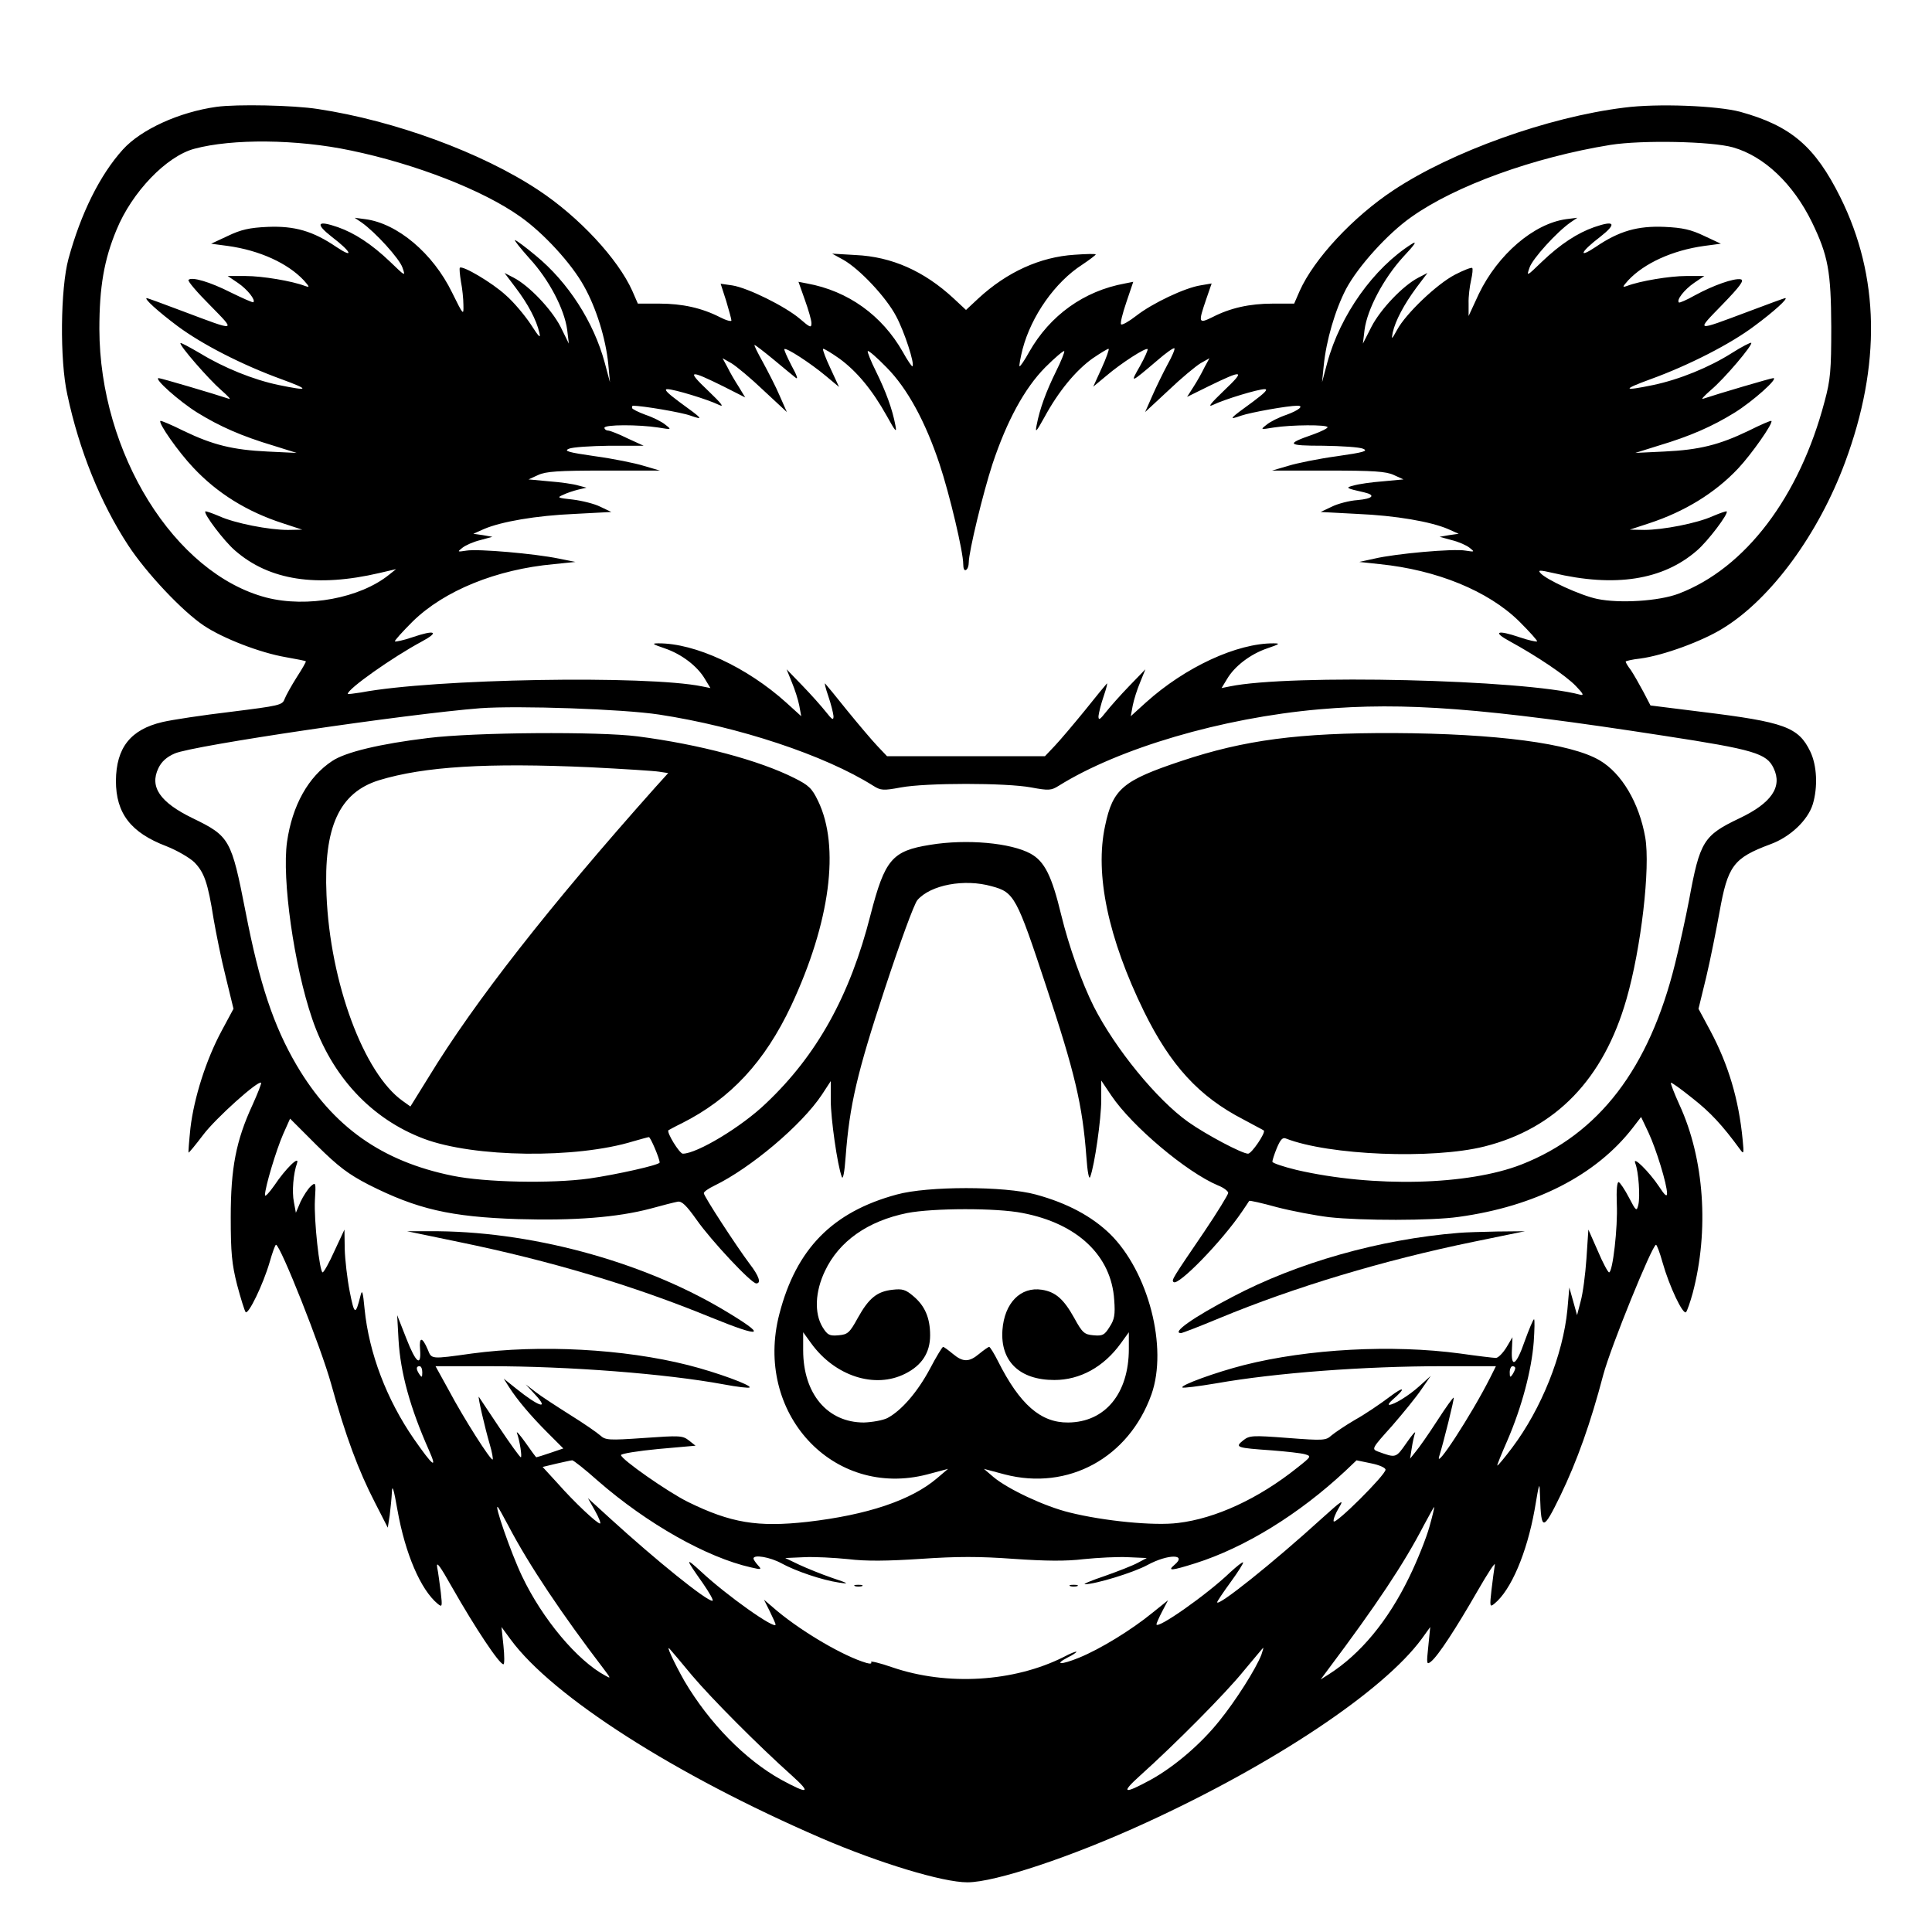 <?xml version="1.0" standalone="no"?>
<!DOCTYPE svg PUBLIC "-//W3C//DTD SVG 20010904//EN"
 "http://www.w3.org/TR/2001/REC-SVG-20010904/DTD/svg10.dtd">
<svg version="1.0" xmlns="http://www.w3.org/2000/svg"
 width="700pt" height="700pt" viewBox="0 0 700 700"
 preserveAspectRatio="xMidYMid meet">
<g transform="translate(0,700) scale(0.1,-0.1)"
fill="#000000" stroke="none">
<path d="M785 6613 c-136 -19 -274 -82 -340 -155 -83 -92 -152 -231 -197 -396
-29 -107 -32 -367 -4 -492 43 -202 120 -392 220 -545 66 -101 197 -240 275
-292 69 -46 203 -98 296 -114 39 -7 71 -13 73 -15 2 -1 -13 -27 -33 -58 -19
-30 -39 -66 -44 -79 -8 -22 -19 -24 -194 -46 -102 -12 -214 -29 -248 -37 -116
-27 -168 -93 -169 -213 0 -118 54 -188 183 -237 38 -15 83 -41 101 -58 36 -37
49 -73 70 -206 9 -52 28 -147 44 -210 l28 -115 -43 -80 c-56 -104 -100 -242
-113 -352 -5 -48 -8 -88 -7 -89 1 -2 25 27 53 64 45 60 200 199 210 189 2 -2
-12 -38 -31 -80 -60 -130 -79 -229 -79 -407 0 -129 4 -170 23 -245 13 -49 27
-94 31 -99 10 -10 63 99 87 181 10 35 20 63 23 63 16 -1 164 -374 200 -505 52
-188 99 -314 159 -430 l46 -90 7 45 c3 25 7 63 8 85 1 28 7 9 20 -66 28 -158
84 -289 146 -340 16 -13 17 -11 11 42 -4 30 -9 71 -13 90 -4 25 10 6 55 -74
82 -144 170 -277 185 -277 4 0 4 30 0 68 l-7 67 33 -45 c152 -207 596 -491
1126 -720 209 -90 439 -160 529 -160 100 0 377 92 645 215 465 213 862 478
1001 667 l31 43 -7 -70 c-7 -64 -6 -68 10 -55 26 21 91 121 168 255 38 66 66
109 63 95 -2 -14 -8 -54 -12 -90 -7 -62 -6 -64 11 -50 60 49 117 184 145 339
18 106 18 106 20 46 4 -123 11 -122 73 5 61 126 110 264 156 439 27 101 177
470 191 471 3 0 14 -29 24 -65 24 -85 74 -191 85 -179 4 5 15 36 24 69 60 227
42 487 -48 682 -19 42 -33 78 -31 80 2 2 37 -23 78 -56 65 -51 108 -97 173
-186 13 -18 14 -15 9 35 -14 147 -52 273 -117 395 l-43 80 28 115 c15 63 36
169 48 235 30 168 50 196 184 246 72 26 136 87 154 145 19 63 15 141 -9 191
-43 89 -93 107 -395 144 l-184 23 -26 50 c-15 28 -35 63 -45 78 -11 14 -19 28
-19 31 0 2 24 8 53 11 83 11 226 63 302 111 173 107 344 341 440 600 131 353
125 674 -17 960 -92 185 -179 259 -363 310 -83 22 -300 31 -421 15 -275 -34
-624 -159 -835 -299 -147 -97 -288 -249 -340 -365 l-20 -46 -77 0 c-85 0 -155
-16 -219 -49 -51 -25 -52 -21 -23 64 l20 58 -41 -7 c-56 -9 -173 -64 -232
-110 -27 -21 -52 -35 -55 -31 -4 3 5 39 19 80 l25 74 -30 -6 c-149 -27 -272
-116 -347 -248 -17 -31 -33 -54 -35 -52 -2 2 3 30 11 62 32 121 118 243 216
306 27 18 49 35 49 37 0 3 -35 2 -77 -1 -125 -8 -245 -63 -348 -158 l-45 -42
-45 42 c-107 99 -224 151 -355 157 l-85 5 40 -22 c59 -33 156 -136 192 -205
30 -56 68 -173 59 -181 -2 -2 -18 21 -35 52 -75 132 -198 221 -347 248 l-31 6
23 -65 c13 -36 24 -74 24 -85 0 -18 -5 -16 -42 16 -53 45 -188 112 -245 121
l-42 6 20 -62 c10 -34 19 -66 19 -71 0 -5 -19 0 -42 12 -65 33 -135 49 -220
49 l-77 0 -20 46 c-52 116 -193 268 -340 365 -205 136 -521 252 -799 294 -89
14 -294 18 -367 8z m485 -158 c236 -49 480 -144 615 -240 84 -59 186 -170 231
-252 44 -78 79 -190 88 -283 l6 -65 -19 71 c-40 148 -133 292 -250 388 -37 31
-71 56 -75 56 -4 0 20 -30 53 -67 70 -76 126 -183 136 -258 l6 -50 -30 61
c-33 64 -114 149 -170 178 l-33 17 40 -53 c45 -59 76 -118 86 -163 6 -23 -1
-17 -31 30 -22 33 -62 81 -91 106 -49 45 -156 108 -166 99 -2 -3 0 -25 4 -50
5 -25 9 -63 9 -85 1 -39 0 -38 -41 45 -69 142 -198 251 -315 266 l-38 5 25
-17 c50 -35 137 -131 148 -163 12 -34 11 -33 -45 21 -67 64 -129 104 -189 125
-75 26 -83 13 -22 -35 71 -54 83 -81 17 -37 -85 58 -152 77 -249 73 -67 -3
-97 -10 -145 -33 l-60 -28 60 -8 c116 -16 218 -63 276 -125 21 -24 22 -26 4
-20 -47 18 -155 36 -215 36 l-65 0 37 -25 c34 -23 65 -62 56 -70 -2 -2 -38 14
-81 35 -77 39 -142 58 -154 46 -4 -4 31 -45 78 -92 95 -97 99 -96 -95 -23 -71
27 -132 49 -134 49 -13 0 41 -49 112 -102 89 -66 233 -140 376 -192 104 -38
101 -44 -10 -21 -92 19 -200 63 -285 115 -38 22 -69 39 -71 37 -7 -6 103 -132
147 -170 24 -21 37 -35 29 -32 -57 19 -247 75 -255 75 -20 0 74 -84 140 -125
81 -50 160 -85 277 -120 l83 -26 -105 5 c-127 6 -199 24 -305 75 -44 22 -82
38 -84 36 -8 -8 65 -112 119 -169 87 -93 195 -160 325 -202 l70 -23 -52 -1
c-68 0 -192 24 -249 50 -26 11 -49 19 -50 17 -8 -7 68 -108 108 -142 124 -108
296 -134 523 -81 l60 14 -25 -20 c-105 -85 -297 -121 -445 -83 -333 87 -604
523 -605 973 0 152 17 251 62 359 56 137 181 267 282 294 137 37 372 35 566
-6z m5009 11 c113 -32 218 -132 286 -271 59 -122 69 -178 70 -380 0 -158 -3
-191 -24 -269 -91 -346 -287 -605 -529 -697 -71 -27 -214 -36 -295 -19 -59 12
-186 70 -206 94 -10 11 -2 11 46 0 224 -53 398 -26 521 81 40 34 116 135 108
142 -1 2 -24 -6 -50 -17 -57 -26 -181 -50 -249 -50 l-52 1 70 23 c128 42 238
109 322 198 49 52 129 166 121 173 -2 2 -39 -14 -83 -36 -106 -51 -178 -69
-305 -75 l-105 -5 83 26 c117 35 196 70 277 120 66 41 160 125 140 125 -8 0
-198 -56 -255 -75 -8 -3 5 11 29 32 48 40 153 164 146 171 -2 2 -34 -14 -70
-37 -82 -52 -190 -96 -285 -116 -111 -23 -114 -17 -10 21 138 50 291 128 378
194 69 51 123 100 110 100 -2 0 -63 -22 -134 -49 -195 -73 -190 -74 -94 25 65
67 81 89 67 92 -24 5 -100 -22 -166 -58 -30 -17 -56 -28 -58 -26 -10 9 20 47
55 71 l37 25 -65 0 c-60 0 -168 -18 -215 -36 -18 -6 -17 -4 4 20 58 62 160
109 276 125 l60 8 -60 28 c-48 23 -78 30 -145 33 -97 4 -164 -15 -249 -73 -66
-44 -54 -17 17 37 61 48 53 61 -22 35 -60 -21 -122 -61 -189 -125 -56 -54 -57
-55 -45 -21 11 32 98 128 148 163 l25 17 -40 -5 c-118 -16 -248 -128 -317
-271 l-37 -80 0 45 c-1 25 4 63 9 85 5 22 7 42 4 44 -3 3 -31 -8 -62 -24 -66
-34 -179 -142 -210 -200 -20 -36 -21 -37 -16 -10 10 44 41 102 86 163 l40 53
-33 -17 c-56 -29 -137 -114 -170 -178 l-31 -61 6 50 c10 75 69 186 139 263 44
47 53 61 32 48 -138 -87 -259 -257 -306 -430 l-19 -71 6 60 c9 91 41 201 81
278 43 81 151 201 237 261 159 113 443 216 721 261 114 18 366 13 444 -9z
m-3477 -768 c35 -29 71 -59 80 -66 11 -9 6 7 -14 43 -16 31 -28 58 -26 60 6 7
95 -51 150 -97 l48 -40 -31 67 c-17 36 -29 68 -27 71 3 2 29 -14 59 -35 63
-46 119 -113 172 -208 32 -58 37 -63 31 -33 -11 58 -34 121 -70 194 -19 38
-32 71 -30 74 3 3 34 -24 69 -60 75 -76 140 -196 191 -349 37 -111 86 -319 86
-363 0 -16 4 -25 10 -21 6 3 10 15 10 27 0 39 52 253 86 357 52 156 116 274
191 350 35 35 66 61 69 59 2 -3 -11 -36 -30 -74 -36 -73 -59 -136 -70 -194 -6
-30 -2 -26 28 28 51 94 113 169 174 213 31 21 57 37 59 35 2 -2 -9 -34 -26
-71 l-30 -66 47 39 c55 47 144 104 150 97 2 -2 -10 -30 -28 -62 -36 -63 -36
-63 63 21 31 27 59 47 62 44 3 -2 -8 -29 -25 -59 -16 -30 -41 -81 -55 -113
l-26 -59 85 79 c46 44 98 87 116 98 l32 18 -18 -33 c-9 -19 -27 -51 -40 -71
l-23 -36 77 38 c127 62 136 60 57 -15 -49 -47 -61 -62 -40 -52 41 20 163 57
187 57 14 0 0 -14 -43 -46 -87 -63 -90 -67 -42 -50 35 12 169 36 204 36 25 0
4 -17 -40 -33 -27 -9 -59 -25 -72 -36 -23 -18 -23 -18 26 -10 64 10 195 11
195 1 0 -4 -24 -16 -52 -26 -101 -35 -96 -41 36 -41 66 -1 132 -5 145 -11 19
-8 3 -13 -95 -27 -66 -9 -145 -25 -177 -35 l-58 -17 203 0 c164 0 210 -3 238
-16 l35 -16 -75 -7 c-41 -3 -88 -10 -105 -15 -32 -8 -29 -10 38 -25 43 -10 31
-23 -25 -28 -29 -2 -71 -13 -93 -24 l-40 -19 132 -7 c141 -6 267 -28 330 -55
l38 -17 -35 -5 -34 -6 44 -12 c25 -6 54 -19 65 -28 19 -15 18 -15 -15 -10 -43
8 -254 -11 -330 -29 l-55 -12 74 -8 c207 -21 393 -97 505 -207 38 -38 68 -71
65 -73 -2 -2 -31 4 -63 15 -82 28 -100 20 -35 -15 97 -53 203 -124 239 -162
27 -28 30 -35 15 -31 -204 55 -1052 75 -1269 30 l-30 -6 20 33 c27 46 84 90
146 111 44 15 48 18 23 18 -133 1 -321 -86 -464 -215 l-54 -49 7 38 c4 21 16
59 27 85 l19 47 -58 -60 c-32 -33 -70 -76 -85 -95 -22 -28 -27 -31 -27 -15 1
11 9 44 19 73 10 29 15 50 11 45 -4 -4 -40 -48 -80 -98 -40 -49 -89 -107 -108
-127 l-36 -38 -286 0 -286 0 -36 38 c-19 20 -68 78 -108 127 -40 50 -76 94
-80 98 -4 5 1 -16 11 -45 10 -29 18 -62 19 -73 0 -16 -5 -13 -27 15 -15 19
-53 62 -85 95 l-58 60 19 -47 c11 -26 23 -64 27 -85 l7 -38 -54 49 c-143 129
-331 216 -464 215 -25 0 -21 -3 23 -18 62 -21 119 -65 146 -111 l20 -33 -30 6
c-199 41 -973 28 -1236 -22 -27 -4 -48 -7 -48 -5 0 18 161 132 269 190 65 35
47 43 -35 15 -32 -11 -61 -17 -63 -15 -3 2 27 35 65 73 114 111 302 188 511
207 l78 8 -60 12 c-87 18 -293 36 -335 29 -33 -5 -34 -5 -15 10 11 9 40 22 65
28 l44 12 -34 6 -35 5 38 17 c63 27 189 49 330 55 l132 7 -40 19 c-22 11 -67
22 -100 26 -55 6 -58 7 -35 17 14 7 39 15 55 19 l30 7 -30 8 c-16 5 -64 12
-105 15 l-75 7 35 16 c28 13 74 16 238 16 l203 0 -58 17 c-32 10 -111 26 -177
35 -98 14 -114 19 -95 27 13 6 79 10 147 11 l124 0 -59 27 c-32 16 -64 28 -70
28 -7 0 -13 5 -13 10 0 12 123 12 195 1 49 -8 49 -8 26 10 -13 11 -45 27 -72
36 -27 10 -49 21 -49 25 0 5 1 8 3 8 34 0 177 -24 209 -36 49 -17 46 -13 -41
50 -43 32 -57 46 -43 46 24 0 146 -37 187 -57 21 -10 9 5 -40 52 -79 75 -69
77 58 14 l77 -39 -23 38 c-13 20 -32 52 -41 71 l-18 33 32 -18 c18 -11 70 -54
116 -98 l85 -79 -26 59 c-14 33 -42 87 -61 122 -19 34 -33 62 -30 62 3 0 34
-24 68 -52z m-414 -1287 c288 -44 600 -147 776 -258 27 -17 36 -18 100 -6 92
17 380 17 472 0 64 -12 73 -11 100 6 218 136 591 246 944 277 310 27 597 5
1250 -96 326 -50 371 -64 396 -117 33 -68 -8 -127 -124 -182 -130 -62 -143
-83 -182 -295 -12 -63 -35 -168 -51 -232 -94 -380 -276 -617 -556 -727 -194
-76 -537 -84 -815 -20 -49 12 -88 25 -88 30 0 5 7 27 16 49 13 31 21 40 33 35
156 -61 531 -76 719 -29 259 65 432 244 515 534 53 184 87 476 68 586 -22 125
-85 232 -165 279 -105 62 -375 97 -746 99 -345 1 -541 -25 -769 -101 -213 -71
-249 -101 -277 -235 -38 -175 11 -407 141 -673 96 -195 199 -308 360 -391 38
-21 72 -38 74 -40 8 -7 -44 -84 -57 -84 -22 0 -152 69 -217 115 -114 81 -264
265 -342 418 -43 86 -90 217 -118 332 -34 141 -60 194 -111 222 -71 39 -231
54 -364 32 -138 -22 -164 -53 -216 -254 -74 -292 -194 -508 -378 -682 -89 -86
-251 -183 -302 -183 -12 0 -60 78 -52 85 2 1 23 13 48 25 177 89 301 223 397
427 141 302 177 576 97 741 -22 46 -34 57 -86 83 -127 64 -343 122 -568 151
-139 18 -591 15 -759 -6 -174 -21 -299 -51 -347 -83 -87 -57 -145 -161 -164
-293 -19 -135 25 -448 91 -641 71 -209 214 -363 405 -435 181 -68 551 -73 759
-9 28 8 53 15 56 15 6 0 39 -78 39 -92 0 -9 -158 -44 -255 -58 -138 -19 -378
-14 -495 10 -257 52 -434 178 -565 400 -84 143 -135 297 -185 555 -52 265 -57
275 -193 341 -117 57 -156 113 -123 181 11 23 29 40 59 53 66 29 840 143 1107
164 138 10 517 -3 648 -23z m-248 -191 c118 -6 230 -13 248 -16 l33 -5 -47
-52 c-384 -431 -655 -777 -820 -1048 l-67 -108 -28 20 c-141 100 -263 429
-276 746 -11 246 46 371 190 416 164 50 393 64 767 47z m1453 -431 c82 -22 90
-37 198 -364 103 -310 131 -428 145 -615 4 -58 10 -86 14 -74 16 42 40 211 40
278 l0 71 37 -55 c75 -111 272 -277 386 -325 21 -8 37 -21 37 -27 0 -6 -39
-70 -87 -141 -115 -169 -119 -175 -111 -182 16 -16 174 146 248 255 13 19 25
37 26 39 2 2 47 -8 101 -23 54 -14 139 -30 188 -36 118 -13 373 -13 470 1 277
38 498 151 631 323 l30 39 27 -57 c28 -60 67 -187 67 -220 0 -14 -9 -6 -29 25
-36 54 -98 115 -86 84 12 -30 18 -121 11 -150 -6 -25 -8 -24 -34 26 -15 29
-32 54 -37 56 -6 2 -9 -28 -7 -79 4 -85 -15 -248 -28 -248 -4 0 -23 35 -41 78
l-34 77 -7 -105 c-4 -58 -13 -127 -21 -155 l-13 -50 -14 50 -14 50 -7 -80
c-16 -164 -94 -359 -200 -500 -27 -36 -51 -65 -54 -65 -2 0 15 42 37 92 52
121 87 253 95 356 3 45 4 82 1 82 -3 0 -18 -36 -34 -80 -30 -87 -50 -100 -46
-29 l2 44 -22 -37 c-13 -21 -30 -38 -38 -38 -8 0 -67 7 -130 16 -246 33 -550
17 -783 -42 -102 -26 -231 -73 -223 -81 2 -3 58 4 123 15 216 38 535 62 821
62 l192 0 -21 -42 c-68 -135 -204 -343 -184 -283 15 48 55 208 52 211 -2 2
-29 -36 -60 -84 -31 -48 -66 -98 -78 -112 l-20 -25 6 38 c3 21 9 46 12 55 3 9
-11 -7 -31 -36 -39 -56 -38 -55 -104 -31 -23 9 -21 12 51 92 40 46 89 106 107
133 l34 49 -41 -37 c-40 -36 -93 -68 -110 -68 -4 1 1 8 12 18 51 44 44 52 -10
11 -33 -25 -89 -63 -125 -83 -36 -21 -74 -47 -86 -57 -20 -18 -28 -19 -158 -9
-130 10 -139 9 -162 -9 -31 -25 -24 -27 105 -36 51 -4 105 -10 119 -14 24 -7
24 -8 -28 -49 -140 -112 -296 -184 -432 -200 -86 -11 -269 7 -393 38 -90 22
-222 84 -275 128 l-35 30 75 -20 c230 -60 450 60 532 290 60 170 -11 444 -150
581 -66 64 -155 112 -269 143 -113 31 -392 31 -504 0 -233 -63 -364 -197 -425
-432 -94 -359 194 -671 536 -582 l75 20 -40 -34 c-94 -80 -253 -133 -470 -158
-180 -20 -277 -4 -432 72 -73 36 -243 155 -243 170 0 5 61 15 135 22 l135 12
-24 19 c-23 18 -34 18 -162 9 -129 -9 -140 -8 -159 9 -11 10 -60 44 -110 75
-49 31 -106 68 -125 83 l-35 27 34 -37 c53 -57 13 -44 -69 22 l-45 36 19 -30
c30 -47 79 -105 140 -166 l57 -57 -47 -16 c-26 -9 -49 -16 -51 -16 -1 0 -19
24 -39 53 -20 28 -34 44 -31 35 11 -31 19 -88 14 -88 -3 0 -38 48 -78 108 -39
59 -73 109 -74 111 -5 4 22 -113 40 -174 8 -27 12 -51 10 -53 -6 -6 -105 149
-159 251 l-48 87 194 0 c289 0 640 -27 851 -66 48 -9 90 -14 93 -11 8 8 -120
55 -223 81 -233 59 -537 75 -783 42 -150 -21 -146 -21 -160 14 -20 47 -32 48
-28 1 5 -65 -15 -50 -50 40 l-33 84 5 -90 c7 -119 42 -246 110 -399 32 -72 15
-59 -54 40 -99 143 -163 311 -179 471 -6 64 -9 73 -15 48 -18 -72 -22 -70 -39
16 -9 46 -17 116 -18 154 l-1 70 -36 -77 c-19 -43 -39 -78 -43 -78 -11 0 -32
189 -28 262 4 65 3 66 -15 50 -10 -9 -27 -35 -37 -56 l-17 -40 -7 38 c-8 38
-2 105 11 141 11 32 -42 -20 -82 -80 -19 -27 -34 -43 -34 -35 0 28 41 164 66
221 l25 56 97 -97 c79 -78 114 -104 187 -142 176 -89 297 -117 542 -125 203
-6 359 6 480 38 43 12 87 23 98 25 15 3 31 -12 70 -67 52 -74 197 -229 215
-229 19 0 10 27 -24 71 -48 64 -166 245 -166 256 0 5 17 17 38 27 132 64 317
220 390 330 l32 49 0 -70 c0 -66 24 -235 40 -277 4 -12 10 16 14 74 14 185 41
302 142 608 56 170 106 307 118 321 48 55 170 78 269 50z m112 -1184 c199 -38
322 -155 332 -315 4 -53 1 -71 -17 -98 -18 -29 -25 -33 -58 -30 -33 3 -40 8
-70 63 -38 68 -67 94 -117 102 -77 12 -136 -48 -143 -146 -8 -113 62 -181 188
-181 93 0 179 47 241 133 l29 40 0 -60 c0 -162 -86 -266 -220 -267 -99 -1
-175 65 -254 222 -14 28 -29 52 -32 52 -3 0 -19 -11 -36 -25 -37 -31 -59 -31
-96 0 -17 14 -32 25 -35 25 -3 0 -25 -36 -48 -80 -45 -84 -103 -151 -154 -178
-16 -8 -55 -15 -85 -16 -132 0 -220 104 -220 262 l0 65 29 -40 c86 -119 231
-166 341 -110 60 30 90 76 90 139 0 63 -19 107 -61 142 -28 24 -40 27 -75 23
-56 -6 -86 -30 -126 -102 -30 -55 -37 -60 -70 -63 -33 -3 -40 1 -58 30 -30 50
-27 128 9 203 51 108 155 181 298 210 93 18 323 19 418 0z m-2175 -577 c0 -19
-2 -20 -10 -8 -13 19 -13 30 0 30 6 0 10 -10 10 -22z m3960 15 c0 -5 -5 -15
-10 -23 -8 -12 -10 -11 -10 8 0 12 5 22 10 22 6 0 10 -3 10 -7z m-3323 -409
c178 -155 394 -277 554 -313 38 -9 40 -8 25 8 -9 10 -16 21 -16 24 0 16 61 5
101 -17 53 -29 148 -61 209 -70 39 -6 35 -3 -25 17 -38 13 -92 35 -120 48
l-50 24 68 3 c38 2 110 -2 160 -7 65 -8 142 -7 264 1 132 9 211 9 335 0 117
-8 189 -9 255 -1 50 5 122 9 160 7 l68 -3 -32 -17 c-18 -10 -72 -31 -120 -48
-48 -16 -81 -30 -72 -30 37 0 176 42 227 70 74 40 145 40 97 0 -27 -23 -10
-21 76 6 180 57 376 178 544 335 l40 38 53 -11 c30 -6 52 -16 52 -23 0 -19
-183 -201 -188 -187 -2 7 7 29 19 49 20 33 12 28 -60 -37 -179 -163 -381 -324
-381 -305 0 3 22 36 49 73 27 37 47 69 45 71 -2 3 -23 -14 -47 -36 -83 -80
-267 -209 -267 -188 0 3 9 24 21 47 l21 40 -56 -45 c-77 -63 -190 -132 -266
-163 -66 -27 -93 -26 -41 1 17 8 31 18 31 20 0 3 -21 -5 -47 -19 -180 -90
-421 -105 -620 -37 -46 16 -80 24 -77 19 4 -6 -3 -7 -17 -3 -82 24 -229 110
-323 188 l-48 41 21 -42 c11 -23 21 -44 21 -48 0 -20 -177 105 -269 191 -60
55 -59 50 6 -42 24 -35 40 -63 34 -63 -22 0 -201 144 -370 298 l-81 74 26 -46
c14 -25 22 -46 18 -46 -11 0 -93 77 -153 145 l-55 60 50 12 c27 6 53 12 57 12
4 1 47 -33 94 -75z m-323 -166 c73 -139 193 -318 345 -517 24 -32 25 -34 4
-22 -101 54 -228 205 -302 361 -40 84 -103 266 -87 249 3 -2 20 -34 40 -71z
m3335 0 c-11 -40 -44 -123 -74 -184 -77 -158 -176 -277 -290 -350 l-30 -19 26
35 c177 236 276 385 347 522 20 37 37 68 38 68 2 0 -6 -33 -17 -72z m-2672
-538 c71 -84 238 -252 363 -364 71 -64 59 -68 -40 -14 -130 72 -261 206 -350
357 -38 67 -70 136 -53 116 5 -5 41 -48 80 -95z m2063 74 c-20 -51 -92 -165
-152 -239 -67 -84 -163 -166 -248 -213 -99 -54 -111 -50 -40 14 127 114 311
299 377 381 38 45 69 83 70 83 1 0 -2 -12 -7 -26z"/>
<path d="M1663 2500 c331 -68 629 -157 910 -272 194 -79 210 -70 47 27 -300
178 -707 287 -1065 284 l-80 0 188 -39z"/>
<path d="M5285 2533 c-286 -23 -585 -108 -820 -232 -142 -74 -222 -131 -186
-131 5 0 67 24 139 54 270 112 595 210 922 277 l185 38 -100 -1 c-55 -1 -118
-3 -140 -5z"/>
<path d="M3098 1253 c6 -2 18 -2 25 0 6 3 1 5 -13 5 -14 0 -19 -2 -12 -5z"/>
<path d="M3878 1253 c6 -2 18 -2 25 0 6 3 1 5 -13 5 -14 0 -19 -2 -12 -5z"/>
</g>
</svg>
